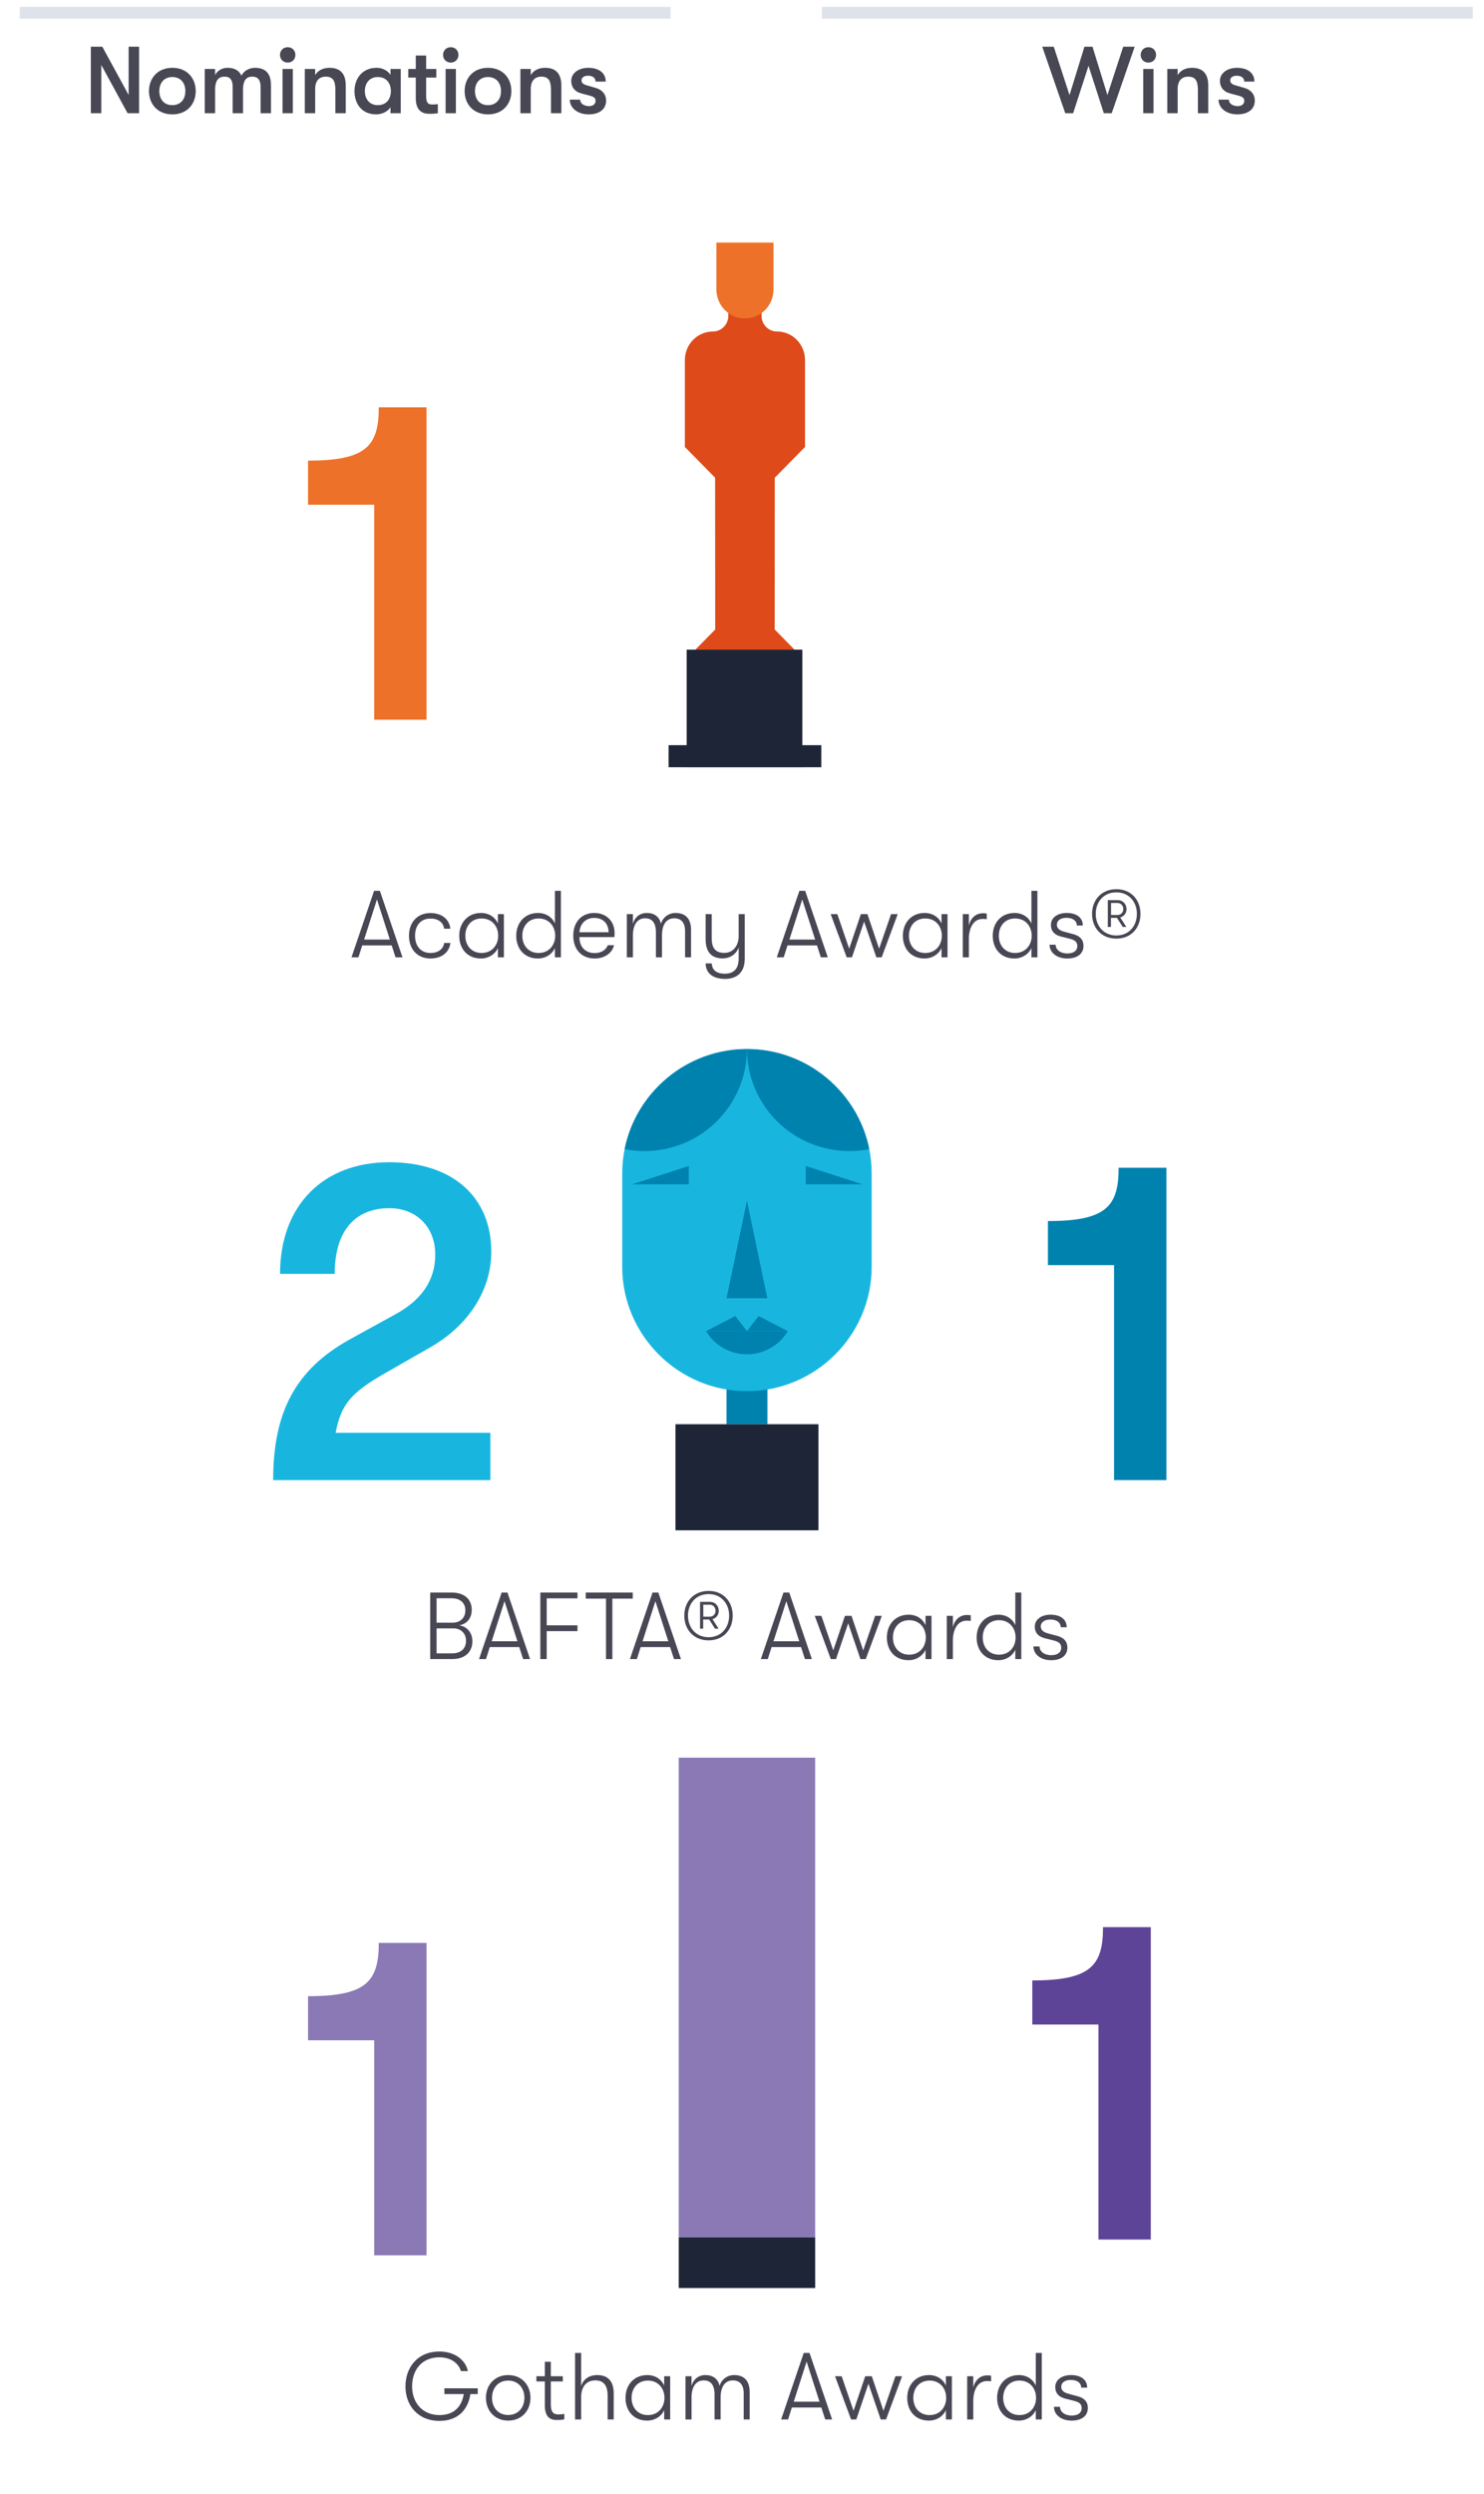 <?xml version="1.0" encoding="UTF-8"?> <!-- Generator: Adobe Illustrator 23.0.2, SVG Export Plug-In . SVG Version: 6.00 Build 0) --> <svg xmlns="http://www.w3.org/2000/svg" xmlns:xlink="http://www.w3.org/1999/xlink" id="Layer_1" x="0px" y="0px" viewBox="0 0 200 336" style="enable-background:new 0 0 200 336;" xml:space="preserve"> <style type="text/css"> .st0{clip-path:url(#SVGID_2_);fill:#DE4A19;} .st1{clip-path:url(#SVGID_2_);fill:#ED7128;} .st2{fill:#1E2537;} .st3{fill:#484754;} .st4{fill:#ED7128;} .st5{fill:#18B6DF;} .st6{fill:#0082AF;} .st7{fill:#5D4497;} .st8{fill:#8A79B5;} .st9{clip-path:url(#SVGID_4_);fill:#18B6DF;} .st10{clip-path:url(#SVGID_6_);fill:#0082AF;} .st11{clip-path:url(#SVGID_8_);fill:#0082AF;} .st12{fill:none;stroke:#DEE3EB;stroke-width:1.601;} .st13{clip-path:url(#SVGID_10_);fill:#DE4A19;} .st14{clip-path:url(#SVGID_10_);fill:#ED7128;} .st15{fill:#2C9F5B;} .st16{fill:#027F38;} .st17{fill:none;stroke:#DEE3EB;stroke-width:1.616;} .st18{fill:none;stroke:#18B6DF;stroke-width:44.108;stroke-miterlimit:10;} .st19{fill:#FFFFFF;} .st20{fill:#DEE3EB;} .st21{fill:#E85F9C;} .st22{fill:none;stroke:#8A79B5;stroke-width:51.098;stroke-miterlimit:10;} .st23{fill:none;stroke:#E85F9C;stroke-width:51.098;stroke-miterlimit:10;} .st24{clip-path:url(#SVGID_12_);fill:#1E2537;} .st25{clip-path:url(#SVGID_12_);fill:#ED7128;} .st26{fill:#DE4A19;} .st27{clip-path:url(#SVGID_14_);fill:#DEE3EB;} .st28{clip-path:url(#SVGID_16_);fill:#DEE3EB;} .st29{clip-path:url(#SVGID_16_);fill:none;stroke:#1E2537;stroke-width:3.317;stroke-miterlimit:10;} .st30{clip-path:url(#SVGID_18_);fill:none;stroke:#DE4A19;stroke-width:56.392;stroke-miterlimit:10;} .st31{clip-path:url(#SVGID_20_);fill:none;stroke:#18B6DF;stroke-width:56.392;stroke-miterlimit:10;} .st32{fill:none;stroke:#DE4A19;stroke-width:56.392;stroke-miterlimit:10;} .st33{clip-path:url(#SVGID_22_);fill:none;stroke:#DE4A19;stroke-width:56.392;stroke-miterlimit:10;} .st34{clip-path:url(#SVGID_24_);fill:#DE4A19;} .st35{clip-path:url(#SVGID_24_);fill:#DEE3EB;} .st36{clip-path:url(#SVGID_26_);fill:none;stroke:#18B6DF;stroke-width:56.392;stroke-miterlimit:10;} .st37{fill:#E93A51;} .st38{fill:none;stroke:#C31E4F;stroke-width:62.957;stroke-miterlimit:10;} </style> <g> <defs> <rect id="SVGID_1_" x="-16.548" y="-9.48" width="253.746" height="345.48"></rect> </defs> <clipPath id="SVGID_2_"> <use xlink:href="#SVGID_1_" style="overflow:visible;"></use> </clipPath> <path class="st0" d="M104.711,44.66c-1.146,0-2.075-0.943-2.075-2.107v-1.727h-4.48v1.727 c0,1.163-0.928,2.107-2.072,2.107c-2.089,0-3.782,1.72-3.782,3.844v11.77h0.055l4.019,4.085 L96.39,84.81l-2.674,2.715h5.346h2.672h5.344L104.406,84.81l0.011-20.45l4.021-4.085h0.055V48.504 C108.493,46.381,106.801,44.66,104.711,44.66"></path> <path class="st1" d="M100.397,42.903L100.397,42.903c-2.126,0-3.848-1.75-3.848-3.912v-6.311h3.848h3.848 v6.311C104.246,41.153,102.523,42.903,100.397,42.903"></path> </g> <rect x="90.107" y="100.391" class="st2" width="20.581" height="2.975"></rect> <rect x="92.542" y="87.526" class="st2" width="15.589" height="15.84"></rect> <g> <path class="st3" d="M52.786,127.363h-3.969l-0.512,1.613h-0.935l3.047-8.961h0.781l3.047,8.961h-0.935 L52.786,127.363z M52.543,126.583l-1.741-5.402l-1.729,5.402H52.543z"></path> <path class="st3" d="M55.118,126.07c0-1.805,1.126-3.06,2.893-3.06c1.536,0,2.535,0.832,2.688,2.112 h-0.832c-0.154-0.896-0.832-1.37-1.856-1.37c-1.28,0-2.074,0.896-2.074,2.317 c0,1.408,0.793,2.317,2.074,2.317c1.024,0,1.703-0.486,1.856-1.344h0.832 c-0.154,1.254-1.152,2.087-2.688,2.087C56.245,129.13,55.118,127.875,55.118,126.07z"></path> <path class="st3" d="M61.892,126.07c0-1.728,1.126-3.072,2.932-3.072c1.075,0,1.907,0.563,2.279,1.421 v-1.268h0.807v5.825h-0.807v-1.254c-0.372,0.832-1.255,1.408-2.292,1.408 C62.967,129.13,61.892,127.799,61.892,126.07z M67.141,126.07c0-1.267-0.819-2.33-2.24-2.33 c-1.344,0-2.189,0.999-2.189,2.33c0,1.319,0.845,2.317,2.189,2.317 C66.321,128.388,67.141,127.312,67.141,126.07z"></path> <path class="st3" d="M75.592,120.015v8.961h-0.807v-1.254c-0.372,0.832-1.255,1.408-2.292,1.408 c-1.844,0-2.919-1.332-2.919-3.06c0-1.728,1.126-3.072,2.932-3.072c1.075,0,1.907,0.563,2.279,1.421 v-4.404H75.592z M74.824,126.07c0-1.267-0.819-2.33-2.24-2.33c-1.344,0-2.189,0.999-2.189,2.33 c0,1.319,0.845,2.317,2.189,2.317C74.004,128.388,74.824,127.312,74.824,126.07z"></path> <path class="st3" d="M82.801,126.25h-4.711c0,1.319,0.794,2.151,2.048,2.151 c0.883,0,1.523-0.41,1.779-1.062h0.833c-0.23,1.062-1.28,1.792-2.612,1.792 c-1.754,0-2.88-1.216-2.88-3.073s1.139-3.06,2.829-3.06c1.639,0,2.74,1.126,2.74,2.701 C82.827,125.904,82.814,126.045,82.801,126.25z M82.021,125.597c-0.013-1.152-0.729-1.933-1.933-1.933 c-1.165,0-1.92,0.794-1.997,1.933H82.021z"></path> <path class="st3" d="M84.48,123.151h0.819v1.306c0.192-0.717,0.781-1.459,1.869-1.459 c0.986,0,1.703,0.486,1.908,1.459c0.23-0.807,0.973-1.459,1.972-1.459 c1.37,0,2.086,0.807,2.086,2.292v3.687h-0.806v-3.521c0-1.255-0.615-1.741-1.459-1.741 c-1.05,0-1.652,0.845-1.652,2.279v2.983h-0.819v-3.354c0-1.549-0.729-1.908-1.459-1.908 c-1.088,0-1.639,0.935-1.639,2.279v2.983h-0.819V123.151z"></path> <path class="st3" d="M100.371,123.151v6.017c0,0.947-0.282,1.665-0.819,2.125 c-0.448,0.384-1.076,0.589-1.844,0.589c-0.819,0-1.498-0.205-1.958-0.589 c-0.41-0.359-0.64-0.858-0.653-1.498h0.833c0.025,0.768,0.486,1.383,1.767,1.383 c1.165,0,1.856-0.627,1.856-2.062v-1.434c-0.32,0.793-1.063,1.434-2.177,1.434 c-1.613,0-2.279-0.999-2.279-2.586v-3.38h0.819v3.227c0,1.216,0.384,1.997,1.716,1.997 c1.306,0,1.92-1.152,1.92-2.241v-2.983H100.371z"></path> <path class="st3" d="M110.103,127.363h-3.969l-0.512,1.613h-0.935l3.047-8.961h0.781l3.047,8.961h-0.935 L110.103,127.363z M109.859,126.583l-1.741-5.402l-1.729,5.402H109.859z"></path> <path class="st3" d="M111.948,123.151h0.896l1.601,4.66l1.575-4.66h0.883l1.575,4.66l1.613-4.66h0.896 l-2.164,5.825h-0.717l-1.651-4.813l-1.639,4.813h-0.704L111.948,123.151z"></path> <path class="st3" d="M121.68,126.07c0-1.728,1.126-3.072,2.932-3.072c1.075,0,1.907,0.563,2.279,1.421 v-1.268h0.807v5.825h-0.807v-1.254c-0.372,0.832-1.255,1.408-2.292,1.408 C122.755,129.13,121.68,127.799,121.68,126.07z M126.929,126.07c0-1.267-0.819-2.33-2.24-2.33 c-1.344,0-2.189,0.999-2.189,2.33c0,1.319,0.845,2.317,2.189,2.317 C126.109,128.388,126.929,127.312,126.929,126.07z"></path> <path class="st3" d="M129.76,123.151h0.819v1.537c0.269-1.152,1.063-1.652,1.882-1.652 c0.179,0,0.396,0.013,0.525,0.051v0.755c-0.179-0.025-0.346-0.038-0.551-0.038 c-1.344,0-1.856,1.382-1.856,2.65v2.522h-0.819V123.151z"></path> <path class="st3" d="M139.811,120.015v8.961h-0.807v-1.254c-0.372,0.832-1.255,1.408-2.292,1.408 c-1.844,0-2.919-1.332-2.919-3.06c0-1.728,1.126-3.072,2.932-3.072c1.075,0,1.907,0.563,2.279,1.421 v-4.404H139.811z M139.042,126.07c0-1.267-0.819-2.33-2.24-2.33c-1.344,0-2.189,0.999-2.189,2.33 c0,1.319,0.845,2.317,2.189,2.317C138.223,128.388,139.042,127.312,139.042,126.07z"></path> <path class="st3" d="M141.452,127.274h0.819c0,0.64,0.576,1.178,1.6,1.178 c0.794,0,1.319-0.358,1.319-0.999c0-0.461-0.218-0.781-0.986-0.973l-1.216-0.307 c-0.922-0.23-1.357-0.781-1.357-1.562c0-0.985,0.896-1.613,2.125-1.613 c1.344,0,2.176,0.64,2.176,1.69h-0.806c-0.013-0.64-0.538-1.037-1.421-1.037 c-0.704,0-1.267,0.32-1.267,0.935c0,0.422,0.269,0.755,0.985,0.935l1.229,0.333 c0.909,0.23,1.37,0.781,1.37,1.562c0,1.114-0.871,1.716-2.189,1.716 C142.373,129.13,141.452,128.298,141.452,127.274z"></path> </g> <g> <path class="st3" d="M147.176,123.126c0-1.856,1.242-3.329,3.277-3.329c2.022,0,3.251,1.472,3.251,3.329 s-1.229,3.329-3.251,3.329C148.417,126.455,147.176,124.982,147.176,123.126z M153.218,123.126 c0-1.6-1.05-2.906-2.765-2.906c-1.729,0-2.778,1.306-2.778,2.906s1.05,2.906,2.778,2.906 C152.168,126.032,153.218,124.726,153.218,123.126z M149.301,121.27h1.332 c0.717,0,1.19,0.551,1.19,1.204c0,0.525-0.32,0.986-0.845,1.126l0.819,1.28h-0.487l-0.781-1.229 h-0.807v1.229h-0.422V121.27z M150.606,123.267c0.474,0,0.781-0.358,0.781-0.793 c0-0.448-0.308-0.819-0.781-0.819h-0.87v1.613H150.606z"></path> </g> <g> <path class="st4" d="M50.43,67.999h-8.912v-5.941c7.86,0,9.531-1.98,9.531-7.179h6.437v42.085h-7.056 V67.999z"></path> </g> <g> <path class="st3" d="M63.664,221.121c0,1.485-1.05,2.394-2.701,2.394h-2.983v-8.961h2.906 c1.639,0,2.688,0.858,2.688,2.317c0,1.204-0.678,1.908-1.677,2.1 C62.87,219.111,63.664,219.892,63.664,221.121z M58.837,215.321v3.29h2.176 c0.999,0,1.703-0.627,1.703-1.651c0-1.037-0.717-1.639-1.869-1.639H58.837z M62.806,221.044 c0-1.012-0.729-1.665-1.677-1.665h-2.292v3.367h2.112C62.089,222.747,62.806,222.119,62.806,221.044z"></path> <path class="st3" d="M69.977,221.901H66.008l-0.512,1.613h-0.935l3.047-8.961h0.781l3.047,8.961h-0.935 L69.977,221.901z M69.734,221.121l-1.741-5.402l-1.729,5.402H69.734z"></path> <path class="st3" d="M72.821,214.553h5.005v0.781h-4.148v3.636h4.148v0.781h-4.148v3.764h-0.857V214.553z"></path> <path class="st3" d="M81.668,215.373h-2.727v-0.819h6.337v0.819h-2.752v8.142h-0.858V215.373z"></path> <path class="st3" d="M90.312,221.901h-3.969l-0.512,1.613h-0.935l3.047-8.961h0.781l3.047,8.961h-0.935 L90.312,221.901z M90.069,221.121l-1.741-5.402l-1.729,5.402H90.069z"></path> </g> <g> <path class="st3" d="M92.222,217.664c0-1.856,1.242-3.329,3.277-3.329c2.022,0,3.251,1.472,3.251,3.329 s-1.229,3.329-3.251,3.329C93.464,220.993,92.222,219.521,92.222,217.664z M98.265,217.664 c0-1.6-1.05-2.906-2.765-2.906c-1.729,0-2.778,1.306-2.778,2.906s1.05,2.906,2.778,2.906 C97.215,220.57,98.265,219.264,98.265,217.664z M94.347,215.808h1.332 c0.717,0,1.19,0.551,1.19,1.204c0,0.525-0.32,0.986-0.845,1.126l0.819,1.28h-0.487l-0.781-1.229 h-0.807v1.229h-0.422V215.808z M95.653,217.805c0.474,0,0.781-0.358,0.781-0.793 c0-0.448-0.308-0.819-0.781-0.819h-0.871v1.613H95.653z"></path> </g> <g> <path class="st3" d="M107.958,221.901h-3.969l-0.512,1.613h-0.935l3.047-8.961h0.781l3.047,8.961h-0.935 L107.958,221.901z M107.715,221.121l-1.741-5.402l-1.729,5.402H107.715z"></path> <path class="st3" d="M109.803,217.689h0.896l1.601,4.66l1.575-4.66h0.883l1.575,4.66l1.613-4.66h0.896 l-2.164,5.825h-0.717l-1.651-4.813l-1.639,4.813h-0.704L109.803,217.689z"></path> <path class="st3" d="M119.523,220.608c0-1.728,1.126-3.072,2.932-3.072c1.075,0,1.907,0.563,2.279,1.421 v-1.268h0.807v5.825h-0.807v-1.254c-0.372,0.832-1.255,1.408-2.292,1.408 C120.598,223.668,119.523,222.337,119.523,220.608z M124.771,220.608c0-1.267-0.819-2.33-2.24-2.33 c-1.344,0-2.189,0.999-2.189,2.33c0,1.319,0.845,2.317,2.189,2.317 C123.952,222.926,124.771,221.851,124.771,220.608z"></path> <path class="st3" d="M127.603,217.689h0.819v1.537c0.269-1.152,1.063-1.652,1.882-1.652 c0.179,0,0.396,0.013,0.525,0.051v0.755c-0.179-0.025-0.346-0.038-0.551-0.038 c-1.344,0-1.856,1.382-1.856,2.65v2.522h-0.819V217.689z"></path> <path class="st3" d="M137.641,214.553v8.961h-0.807v-1.254c-0.372,0.832-1.255,1.408-2.292,1.408 c-1.844,0-2.919-1.332-2.919-3.06c0-1.728,1.126-3.072,2.932-3.072c1.075,0,1.907,0.563,2.279,1.421 v-4.404H137.641z M136.873,220.608c0-1.267-0.819-2.33-2.24-2.33c-1.344,0-2.189,0.999-2.189,2.33 c0,1.319,0.845,2.317,2.189,2.317C136.053,222.926,136.873,221.851,136.873,220.608z"></path> <path class="st3" d="M139.281,221.812h0.819c0,0.64,0.576,1.178,1.6,1.178 c0.794,0,1.319-0.358,1.319-0.999c0-0.461-0.218-0.781-0.986-0.973l-1.216-0.307 c-0.922-0.23-1.357-0.781-1.357-1.562c0-0.985,0.896-1.613,2.125-1.613 c1.344,0,2.176,0.64,2.176,1.69h-0.806c-0.013-0.64-0.538-1.037-1.421-1.037 c-0.704,0-1.267,0.32-1.267,0.935c0,0.422,0.269,0.755,0.985,0.935l1.229,0.333 c0.909,0.23,1.37,0.781,1.37,1.562c0,1.114-0.871,1.716-2.189,1.716 C140.203,223.668,139.281,222.836,139.281,221.812z"></path> </g> <g> <path class="st5" d="M47.212,180.408l6.189-3.404c3.466-1.918,5.26-4.58,5.26-7.983 c0-3.713-2.538-6.251-6.189-6.251c-4.704,0-7.365,3.156-7.365,8.85h-7.365 c0-9.16,5.756-15.039,14.729-15.039c8.479,0,13.74,4.642,13.74,12.068 c0,5.137-3.033,9.902-8.231,12.873l-6.065,3.466c-4.642,2.662-5.941,4.208-6.685,8.046h20.857v6.375 H36.814C36.814,190.125,39.909,184.431,47.212,180.408z"></path> </g> <g> <path class="st6" d="M150.14,170.444h-8.912v-5.941c7.86,0,9.531-1.98,9.531-7.179h6.437v42.085h-7.056 V170.444z"></path> </g> <g> <path class="st7" d="M148.037,272.752h-8.912v-5.941c7.86,0,9.531-1.98,9.531-7.179h6.437v42.085h-7.056 V272.752z"></path> </g> <g> <path class="st3" d="M64.385,322.539h-0.986c-0.333,2.164-1.728,3.61-4.173,3.61 c-2.893,0-4.583-2.061-4.583-4.647c0.013-2.573,1.639-4.698,4.583-4.698 c2.01,0,3.508,1.101,3.828,2.637h-0.935c-0.333-1.101-1.408-1.856-2.893-1.856 c-2.407,0-3.687,1.728-3.687,3.917c0,2.138,1.344,3.866,3.687,3.866c1.92,0,2.983-1.075,3.277-2.829 H59.892v-0.781h4.494V322.539z"></path> <path class="st3" d="M65.489,323.038c0-1.69,1.152-3.06,2.996-3.06c1.856,0,3.008,1.37,3.008,3.06 c0,1.703-1.152,3.073-3.008,3.073C66.641,326.111,65.489,324.741,65.489,323.038z M70.674,323.038 c0-1.293-0.819-2.317-2.189-2.317c-1.357,0-2.176,1.024-2.176,2.33 c0,1.28,0.819,2.305,2.176,2.305C69.854,325.355,70.674,324.331,70.674,323.038z"></path> <path class="st3" d="M76.053,325.202v0.73c-0.218,0.064-0.602,0.102-0.947,0.102 c-0.73,0-1.677-0.167-1.677-1.971v-3.227h-1.139v-0.704h1.139v-1.946h0.807v1.946h1.613v0.704h-1.613 v3.06c0,1.216,0.448,1.382,1.037,1.382C75.502,325.278,75.861,325.253,76.053,325.202z"></path> <path class="st3" d="M82.711,322.449v3.508H81.892v-3.188c0-1.383-0.525-2.074-1.664-2.074 c-1.28,0-1.908,0.947-1.908,2.292v2.97h-0.819v-8.961h0.819v4.468 c0.269-0.871,1.011-1.485,2.176-1.485C81.969,319.979,82.711,320.849,82.711,322.449z"></path> <path class="st3" d="M84.3,323.051c0-1.728,1.126-3.072,2.932-3.072c1.075,0,1.907,0.563,2.279,1.421 v-1.268h0.807v5.825h-0.807v-1.254c-0.372,0.832-1.255,1.408-2.292,1.408 C85.375,326.111,84.3,324.779,84.3,323.051z M89.549,323.051c0-1.267-0.819-2.33-2.24-2.33 c-1.344,0-2.189,0.999-2.189,2.33c0,1.319,0.845,2.317,2.189,2.317 C88.729,325.368,89.549,324.293,89.549,323.051z"></path> <path class="st3" d="M92.38,320.132h0.819v1.306c0.192-0.717,0.781-1.459,1.869-1.459 c0.986,0,1.703,0.486,1.908,1.459c0.23-0.807,0.973-1.459,1.972-1.459 c1.37,0,2.086,0.807,2.086,2.292v3.687h-0.806v-3.521c0-1.255-0.615-1.741-1.459-1.741 c-1.05,0-1.652,0.845-1.652,2.279v2.983h-0.819v-3.354c0-1.549-0.729-1.908-1.459-1.908 c-1.088,0-1.639,0.935-1.639,2.279v2.983h-0.819V320.132z"></path> <path class="st3" d="M110.69,324.344h-3.969l-0.512,1.613h-0.935l3.047-8.961h0.781l3.047,8.961h-0.935 L110.69,324.344z M110.447,323.563l-1.741-5.402l-1.729,5.402H110.447z"></path> <path class="st3" d="M112.536,320.132h0.896l1.601,4.66l1.575-4.66h0.883l1.575,4.66l1.613-4.66h0.896 l-2.164,5.825h-0.717l-1.651-4.813l-1.639,4.813h-0.704L112.536,320.132z"></path> <path class="st3" d="M122.268,323.051c0-1.728,1.126-3.072,2.932-3.072c1.075,0,1.907,0.563,2.279,1.421 v-1.268h0.807v5.825h-0.807v-1.254c-0.372,0.832-1.255,1.408-2.292,1.408 C123.343,326.111,122.268,324.779,122.268,323.051z M127.517,323.051c0-1.267-0.819-2.33-2.24-2.33 c-1.344,0-2.189,0.999-2.189,2.33c0,1.319,0.845,2.317,2.189,2.317 C126.697,325.368,127.517,324.293,127.517,323.051z"></path> <path class="st3" d="M130.348,320.132h0.819v1.537c0.269-1.152,1.063-1.652,1.882-1.652 c0.179,0,0.396,0.013,0.525,0.051v0.755c-0.179-0.025-0.346-0.038-0.551-0.038 c-1.344,0-1.856,1.382-1.856,2.65v2.522h-0.819V320.132z"></path> <path class="st3" d="M140.399,316.996v8.961h-0.807v-1.254c-0.372,0.832-1.255,1.408-2.292,1.408 c-1.844,0-2.919-1.332-2.919-3.06c0-1.728,1.126-3.072,2.932-3.072c1.075,0,1.907,0.563,2.279,1.421 v-4.404H140.399z M139.63,323.051c0-1.267-0.819-2.33-2.24-2.33c-1.344,0-2.189,0.999-2.189,2.33 c0,1.319,0.845,2.317,2.189,2.317C138.811,325.368,139.63,324.293,139.63,323.051z"></path> <path class="st3" d="M142.04,324.254h0.819c0,0.64,0.576,1.178,1.6,1.178 c0.794,0,1.319-0.358,1.319-0.999c0-0.461-0.218-0.781-0.986-0.973l-1.216-0.307 c-0.922-0.23-1.357-0.781-1.357-1.562c0-0.985,0.896-1.613,2.125-1.613 c1.344,0,2.176,0.64,2.176,1.69h-0.806c-0.013-0.64-0.538-1.037-1.421-1.037 c-0.704,0-1.267,0.32-1.267,0.935c0,0.422,0.269,0.755,0.985,0.935l1.229,0.333 c0.909,0.23,1.37,0.781,1.37,1.562c0,1.114-0.871,1.716-2.189,1.716 C142.961,326.111,142.04,325.278,142.04,324.254z"></path> </g> <g> <path class="st8" d="M50.43,274.874h-8.912v-5.941c7.86,0,9.531-1.98,9.531-7.179h6.437v42.085h-7.056 V274.874z"></path> </g> <rect x="97.912" y="174.906" class="st6" width="5.513" height="16.969"></rect> <rect x="91.035" y="191.876" class="st2" width="19.266" height="14.293"></rect> <g> <defs> <rect id="SVGID_3_" x="-16.548" y="-9.48" width="253.746" height="345.48"></rect> </defs> <clipPath id="SVGID_4_"> <use xlink:href="#SVGID_3_" style="overflow:visible;"></use> </clipPath> <path class="st9" d="M100.667,187.423L100.667,187.423c9.246,0,16.809-7.542,16.809-16.76V158.094 c0-9.22-7.564-16.76-16.809-16.76c-9.246,0-16.809,7.54-16.809,16.76v12.569 C83.858,179.881,91.422,187.423,100.667,187.423"></path> </g> <polygon class="st6" points="100.667,161.749 103.423,174.909 97.912,174.909 "></polygon> <polygon class="st6" points="108.595,157.086 116.244,159.557 108.595,159.557 "></polygon> <polygon class="st6" points="92.833,157.086 85.184,159.557 92.833,159.557 "></polygon> <g> <defs> <rect id="SVGID_5_" x="-16.548" y="-9.48" width="253.746" height="345.48"></rect> </defs> <clipPath id="SVGID_6_"> <use xlink:href="#SVGID_5_" style="overflow:visible;"></use> </clipPath> <path class="st10" d="M100.667,141.333c8.123,0,14.946,5.822,16.485,13.486 c-0.867,0.169-1.763,0.26-2.681,0.26C106.855,155.08,100.678,148.927,100.667,141.333"></path> <path class="st10" d="M100.667,141.333c-8.123,0-14.946,5.822-16.485,13.486 c0.867,0.169,1.763,0.26,2.681,0.26C94.48,155.08,100.657,148.927,100.667,141.333"></path> </g> <polygon class="st6" points="100.667,179.339 106.179,179.339 102.237,177.295 "></polygon> <g> <defs> <rect id="SVGID_7_" x="-16.548" y="-9.48" width="253.746" height="345.48"></rect> </defs> <clipPath id="SVGID_8_"> <use xlink:href="#SVGID_7_" style="overflow:visible;"></use> </clipPath> <path class="st11" d="M106.18,179.34c-1.123,1.867-3.171,3.118-5.513,3.118s-4.39-1.251-5.513-3.118 H106.18z"></path> </g> <polygon class="st6" points="95.156,179.339 100.666,179.339 99.098,177.295 "></polygon> <rect x="91.473" y="301.399" class="st2" width="18.389" height="6.855"></rect> <rect x="91.473" y="236.8" class="st8" width="18.389" height="64.6"></rect> <g> <path class="st3" d="M12.241,6.294h1.549l3.546,6.503V6.294h1.409v8.961H17.196l-3.546-6.503v6.503h-1.408 V6.294z"></path> <path class="st3" d="M20.079,12.273c0-1.754,1.178-3.137,3.149-3.137c1.972,0,3.149,1.383,3.149,3.137 s-1.178,3.137-3.149,3.137C21.256,15.41,20.079,14.027,20.079,12.273z M24.981,12.273 c0-1.088-0.627-1.895-1.754-1.895c-1.126,0-1.754,0.806-1.754,1.895s0.627,1.895,1.754,1.895 C24.354,14.167,24.981,13.361,24.981,12.273z"></path> <path class="st3" d="M27.595,9.29h1.396v0.832c0.256-0.55,0.883-0.986,1.665-0.986 c1.088,0,1.625,0.474,1.882,1.063c0.282-0.602,0.986-1.063,1.831-1.063 c1.792,0,2.151,1.229,2.151,2.343v3.777h-1.396v-3.508c0-0.986-0.384-1.421-1.114-1.421 c-0.704,0-1.255,0.346-1.255,1.767v3.162h-1.395v-3.521c0-0.986-0.359-1.408-1.088-1.408 c-0.704,0-1.28,0.346-1.28,1.767v3.162h-1.396V9.29z"></path> <path class="st3" d="M37.736,7.396c0-0.576,0.423-1.037,1.037-1.037c0.615,0,1.037,0.461,1.037,1.037 s-0.422,1.037-1.037,1.037C38.159,8.432,37.736,7.972,37.736,7.396z M38.082,9.29h1.383v5.966 h-1.383V9.29z"></path> <path class="st3" d="M41.079,9.29h1.396v0.832c0.372-0.64,1.062-0.986,1.946-0.986 c1.434,0,2.177,0.807,2.177,2.369v3.751h-1.396v-3.111c0-1.268-0.333-1.818-1.306-1.818 c-0.909,0-1.421,0.602-1.421,1.651v3.277h-1.396V9.29z"></path> <path class="st3" d="M47.776,12.273c0-1.754,1.114-3.137,2.97-3.137c0.794,0,1.511,0.359,1.882,0.96 V9.29h1.382v5.966h-1.382v-0.807c-0.372,0.602-1.191,0.96-1.92,0.96 C48.788,15.41,47.776,14.027,47.776,12.273z M52.679,12.273c0-1.024-0.576-1.895-1.767-1.895 c-1.088,0-1.741,0.806-1.741,1.895s0.653,1.895,1.741,1.895 C52.104,14.167,52.679,13.297,52.679,12.273z"></path> <path class="st3" d="M59.006,14.027v1.229c-0.217,0.039-0.627,0.077-1.037,0.077 c-0.679,0-1.933-0.089-1.933-2.1v-2.778h-1.012V9.29h1.012V7.485h1.396v1.805h1.37v1.165h-1.37 v2.458c0,1.037,0.32,1.165,0.87,1.165C58.52,14.078,58.865,14.052,59.006,14.027z"></path> <path class="st3" d="M59.711,7.396c0-0.576,0.423-1.037,1.037-1.037c0.615,0,1.037,0.461,1.037,1.037 s-0.422,1.037-1.037,1.037C60.134,8.432,59.711,7.972,59.711,7.396z M60.057,9.29h1.383v5.966 h-1.383V9.29z"></path> <path class="st3" d="M62.619,12.273c0-1.754,1.178-3.137,3.149-3.137c1.972,0,3.149,1.383,3.149,3.137 s-1.178,3.137-3.149,3.137C63.796,15.41,62.619,14.027,62.619,12.273z M67.521,12.273 c0-1.088-0.627-1.895-1.754-1.895c-1.126,0-1.754,0.806-1.754,1.895s0.627,1.895,1.754,1.895 C66.895,14.167,67.521,13.361,67.521,12.273z"></path> <path class="st3" d="M70.135,9.29h1.396v0.832c0.372-0.64,1.062-0.986,1.946-0.986 c1.434,0,2.177,0.807,2.177,2.369v3.751h-1.396v-3.111c0-1.268-0.333-1.818-1.306-1.818 c-0.909,0-1.421,0.602-1.421,1.651v3.277h-1.396V9.29z"></path> <path class="st3" d="M76.794,13.425h1.395c0,0.512,0.5,0.871,1.216,0.871 c0.525,0,0.858-0.282,0.858-0.704c0-0.333-0.141-0.538-0.781-0.704l-1.191-0.32 c-0.832-0.23-1.306-0.832-1.306-1.677c0-1.011,0.96-1.754,2.292-1.754 c1.459,0,2.355,0.704,2.355,1.856h-1.37c0-0.499-0.384-0.793-1.037-0.793 c-0.499,0-0.857,0.256-0.857,0.614c0,0.32,0.192,0.538,0.742,0.691l1.191,0.346 c0.845,0.243,1.382,0.857,1.382,1.703c0,1.165-0.909,1.856-2.355,1.856 C77.87,15.41,76.794,14.564,76.794,13.425z"></path> </g> <line class="st12" x1="2.66" y1="1.722" x2="90.382" y2="1.722"></line> <g> <path class="st3" d="M140.466,6.294h1.549l2.125,6.516l2.01-6.516h1.088l2.01,6.516l2.125-6.516h1.549 l-3.098,8.961h-1.062l-2.061-6.388l-2.074,6.388h-1.062L140.466,6.294z"></path> <path class="st3" d="M153.732,7.396c0-0.576,0.423-1.037,1.037-1.037c0.615,0,1.037,0.461,1.037,1.037 s-0.422,1.037-1.037,1.037C154.155,8.432,153.732,7.972,153.732,7.396z M154.078,9.29h1.383v5.966 h-1.383V9.29z"></path> <path class="st3" d="M157.318,9.29h1.396v0.832c0.372-0.64,1.062-0.986,1.946-0.986 c1.434,0,2.177,0.807,2.177,2.369v3.751h-1.396v-3.111c0-1.268-0.333-1.818-1.306-1.818 c-0.909,0-1.421,0.602-1.421,1.651v3.277h-1.396V9.29z"></path> <path class="st3" d="M164.22,13.425h1.395c0,0.512,0.5,0.871,1.216,0.871 c0.525,0,0.858-0.282,0.858-0.704c0-0.333-0.141-0.538-0.781-0.704l-1.191-0.32 c-0.832-0.23-1.306-0.832-1.306-1.677c0-1.011,0.96-1.754,2.292-1.754 c1.459,0,2.355,0.704,2.355,1.856h-1.37c0-0.499-0.384-0.793-1.037-0.793 c-0.499,0-0.857,0.256-0.857,0.614c0,0.32,0.192,0.538,0.742,0.691l1.191,0.346 c0.845,0.243,1.382,0.857,1.382,1.703c0,1.165-0.909,1.856-2.355,1.856 C165.295,15.41,164.22,14.564,164.22,13.425z"></path> </g> <line class="st12" x1="110.768" y1="1.722" x2="198.49" y2="1.722"></line> </svg> 